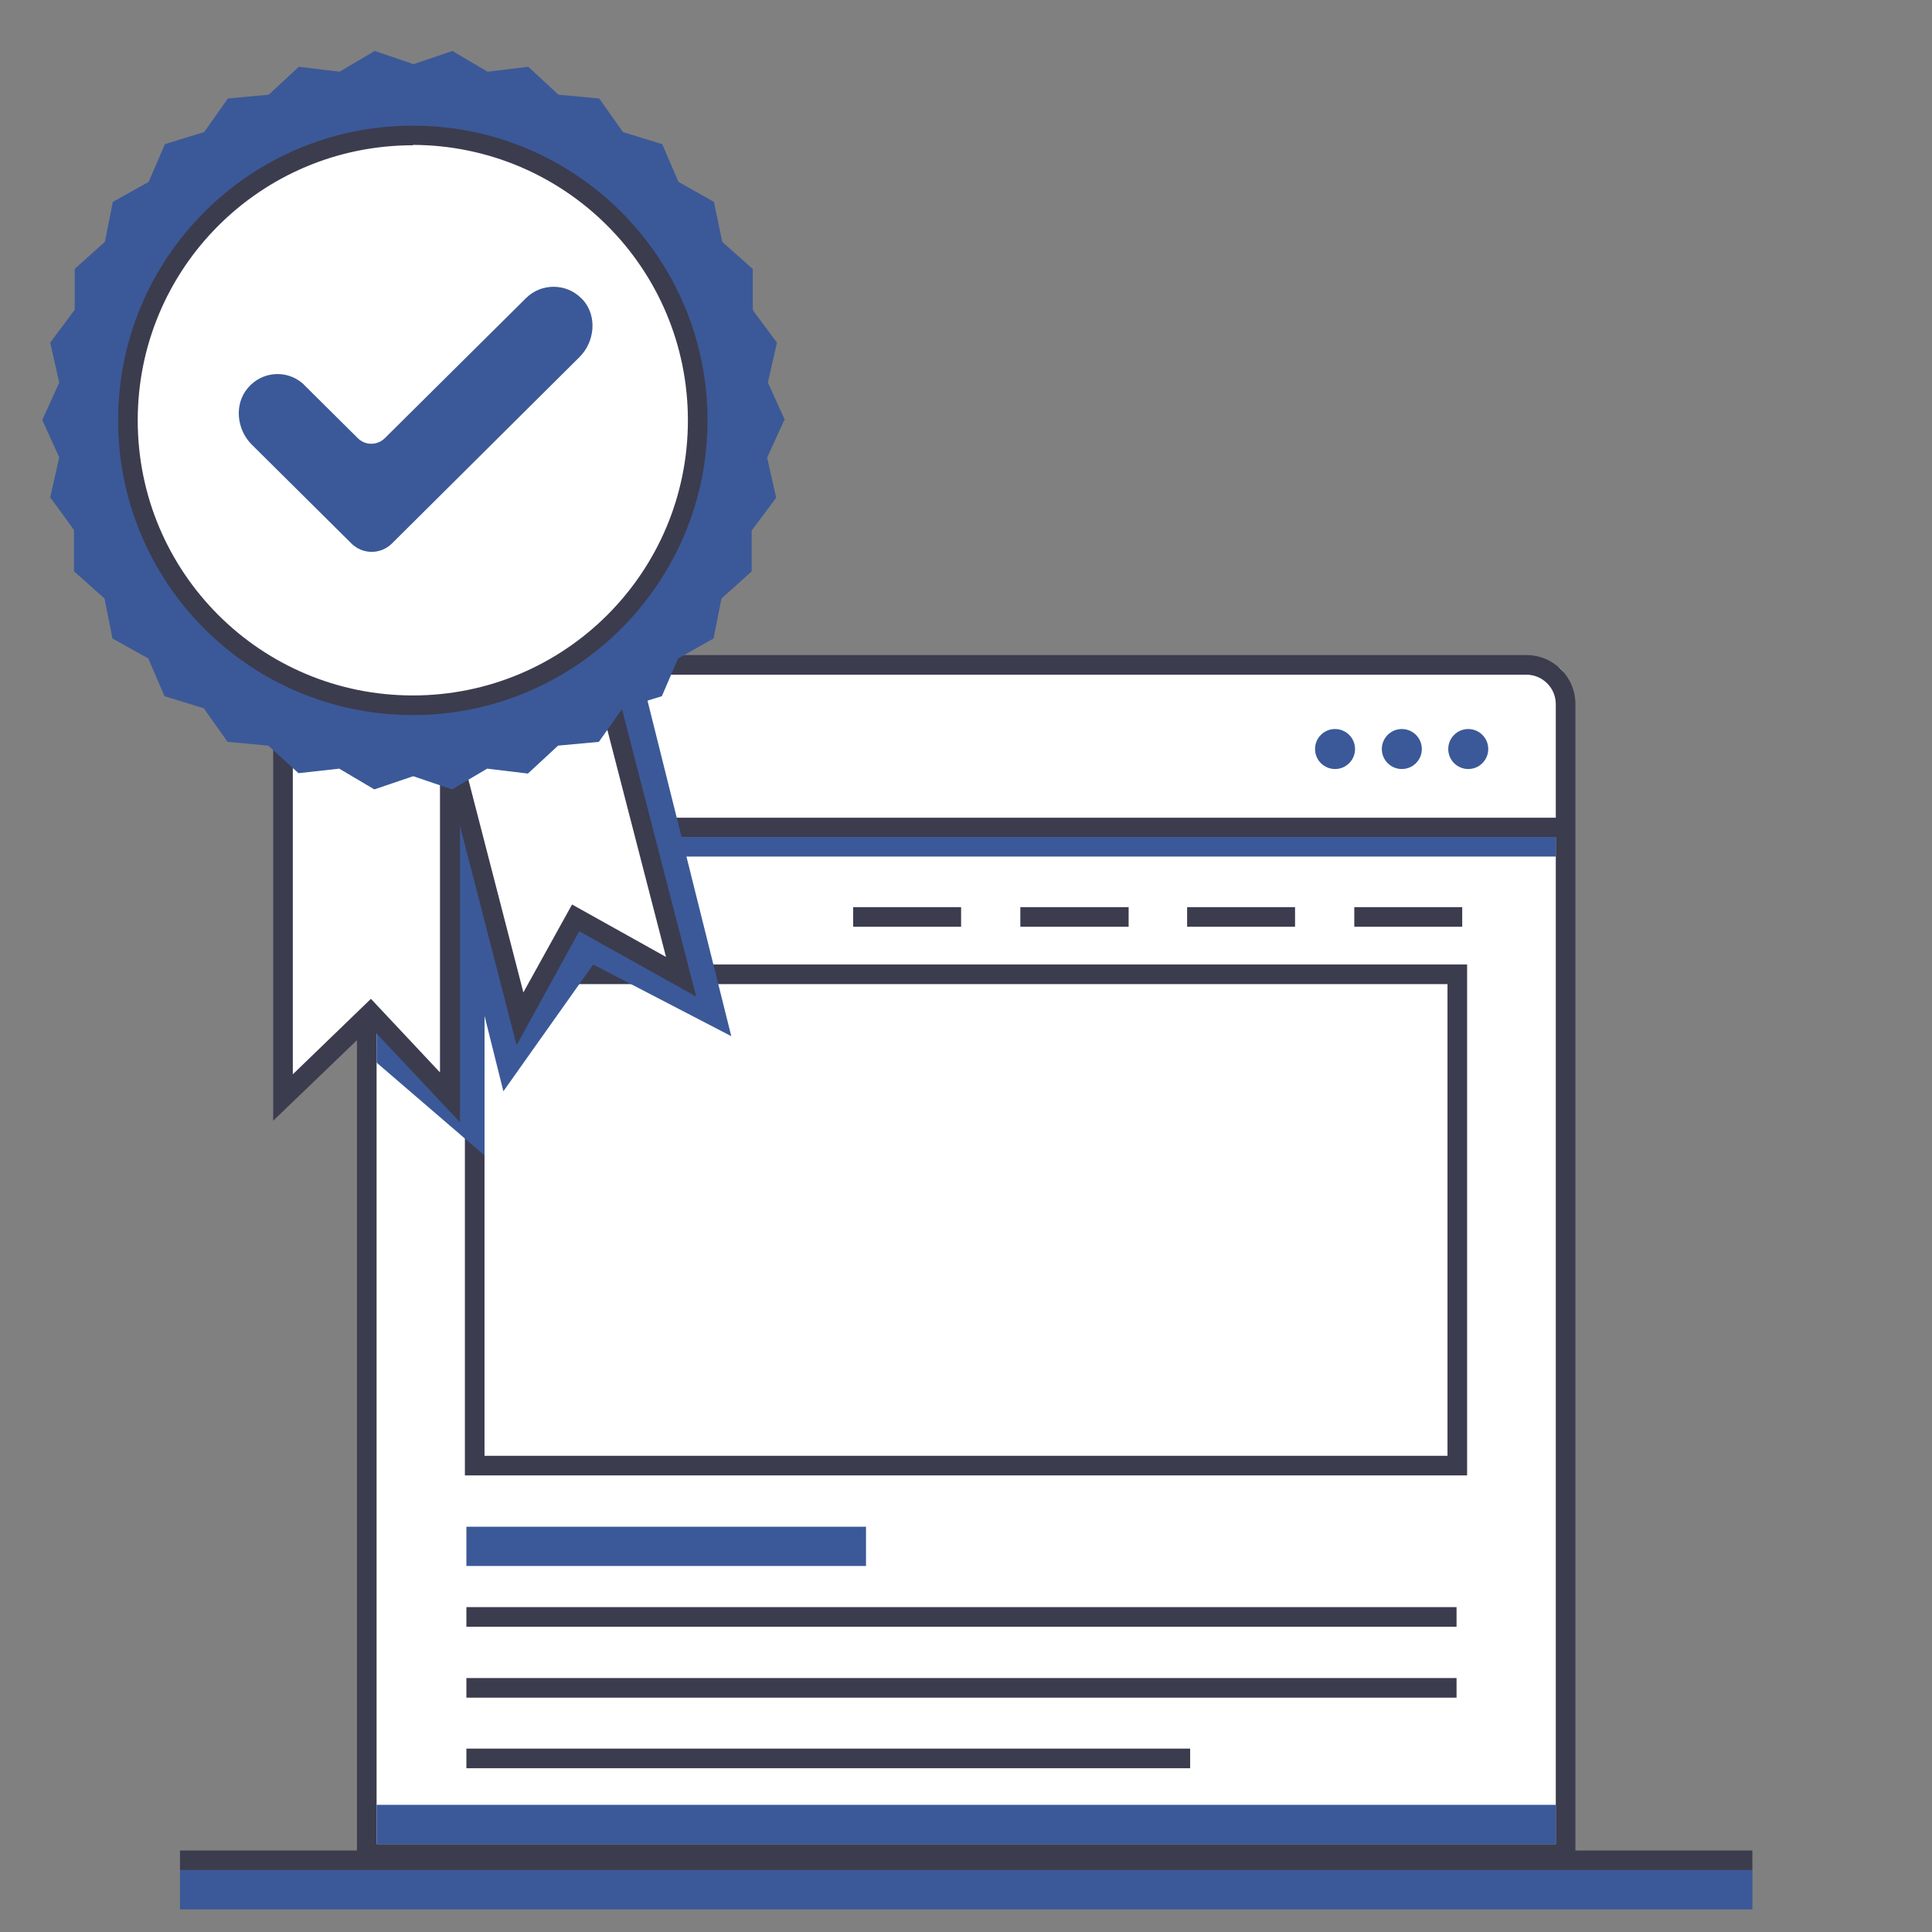 <?xml version="1.0" encoding="UTF-8"?>
<svg id="Layer_1" xmlns="http://www.w3.org/2000/svg" version="1.1" viewBox="0 0 512 512">
  <rect x="0" y="0" width="512" height="512" fill="#808080" stroke="none"/>
  <!-- Generator: Adobe Illustrator 29.3.1, SVG Export Plug-In . SVG Version: 2.1.0 Build 151)  -->
  <defs>
    <style>
      .st0 {
        fill: #fff;
      }

      .st1 {
        fill: #3b5998;
      }

      .st2 {
        fill: #3c3c4f;
      }
    </style>
  </defs>
  <path class="st0" d="M292.3,222.5c-5.2,0-9.4-4.3-9.3-9.4s4.3-9.4,9.4-9.3c5.2,0,9.3,4.2,9.3,9.4,0,5.2-4.2,9.4-9.4,9.4h0ZM292.3,208.9c-2.3,0-4.2,1.9-4.1,4.2,0,2.3,1.9,4.2,4.2,4.1,2.3,0,4.1-1.9,4.1-4.2,0-2.3-1.9-4.2-4.2-4.2h0Z"/>
  <path class="st0" d="M101.2,176.2h309.7c2.2,0,4,1.8,4,4v311.1H97.2V180.2c0-2.2,1.8-4,4-4Z"/>
  <path class="st2" d="M417.5,493.9H94.6V186.6c0-7.2,5.8-13,13-13h296.9c7.2,0,13,5.8,13,13h0v307.3h0ZM99.8,488.7h312.5V186.6c0-4.3-3.5-7.8-7.8-7.8H107.6c-4.3,0-7.8,3.5-7.8,7.8v302.1h0Z"/>
  <path class="st0" d="M125.8,258.2h260.4v130.2H125.8v-130.2Z"/>
  <path class="st2" d="M388.8,391H123.2v-135.4h265.6v135.4ZM128.4,385.8h255.2v-125h-255.2v125Z"/>
  <path class="st2" d="M97.2,216.7h315.9v5.2H97.2v-5.2ZM387.5,245.6h-28.6v-5.2h28.6v5.2h0ZM343.2,245.6h-28.6v-5.2h28.6v5.2h0ZM299,245.6h-28.6v-5.2h28.7v5.2h0ZM254.7,245.6h-28.6v-5.2h28.6v5.2h0Z"/>
  <path class="st1" d="M123.6,404.6h105.9v10.4h-105.9v-10.4Z"/>
  <path class="st2" d="M123.6,425.9h262.4v5.2H123.6v-5.2ZM123.6,444.7h262.4v5.2H123.6v-5.2ZM123.6,463.4h191.8v5.2H123.6v-5.2Z"/>
  <path class="st1" d="M99.8,221.8h312.5v5.2H99.8v-5.2ZM99.8,478.3h312.5v10.4H99.8v-10.4Z"/>
  <ellipse class="st1" cx="389.1" cy="198.5" rx="5.3" ry="5.3"/>
  <ellipse class="st1" cx="371.5" cy="198.5" rx="5.3" ry="5.3"/>
  <ellipse class="st1" cx="353.8" cy="198.5" rx="5.3" ry="5.3"/>
  <path class="st2" d="M47.7,490.4h416.7v5.2H47.7v-5.2Z"/>
  <path class="st1" d="M47.7,495.6h416.7v10.4H47.7v-10.4ZM154,115.2l-60.6,13.8,40,160.2,23.8-33.6,36.6,19-39.8-159.4Z"/>
  <path class="st1" d="M99.8,143.6v138l28.6,24.6v-162.6h-28.6Z"/>
  <path class="st0" d="M137.8,270l14.8-26.7,27.9,15.6-35.4-137.3-42.7,11.1,35.4,137.3Z"/>
  <path class="st2" d="M136.9,277l-37.7-146.2,47.7-12.4,37.6,145.7-31-17.3-16.6,30.2ZM105.5,134.5l33.2,128.5,12.9-23.3,24.9,13.9-33.3-128.9-37.7,9.8Z"/>
  <path class="st0" d="M119.3,290.8l-21-22.4-23.2,22.4v-143.2h44.3v143.2h0Z"/>
  <path class="st2" d="M121.9,297.4l-23.7-25.2-25.8,24.8v-151.9h49.5v152.4ZM77.6,150.2v134.5l20.7-20,18.3,19.5v-134h-39.1Z"/>
  <path class="st1" d="M207.8,111.4l-4.5,9.9,2.4,10.6-6.5,8.7v10.8c.1,0-8,7.2-8,7.2l-2.1,10.6-9.4,5.3-4.3,10-10.4,3.2-6.3,8.9-10.8,1-8,7.4-10.8-1.3-9.3,5.5-10.3-3.5-10.3,3.5-9.3-5.5-10.8,1.2-8-7.3-10.8-1-6.3-8.9-10.4-3.2-4.3-10-9.5-5.3-2.1-10.6-8.1-7.2v-10.9c.1,0-6.3-8.7-6.3-8.7l2.4-10.6-4.5-9.9,4.5-9.9-2.4-10.6,6.5-8.7v-10.8c-.1,0,8-7.2,8-7.2l2.1-10.6,9.5-5.3,4.3-10,10.4-3.2,6.3-8.9,10.8-1,8-7.4,10.8,1.3,9.3-5.5,10.3,3.5,10.3-3.5,9.3,5.5,10.8-1.3,8,7.4,10.8,1,6.3,8.9,10.4,3.2,4.3,10,9.4,5.3,2.2,10.6,8.1,7.2v10.8c-.1,0,6.4,8.7,6.4,8.7l-2.4,10.6,4.5,9.9h0Z"/>
  <circle class="st0" cx="109.4" cy="111.4" r="75.5"/>
  <path class="st2" d="M109.4,189.5c-43.2,0-78.1-35-78.1-78.1,0-43.2,35-78.1,78.1-78.1,43.2,0,78.1,35,78.1,78.1,0,43.1-35,78.1-78.1,78.1ZM109.4,38.5c-40.3,0-72.9,32.6-72.9,72.9s32.6,72.9,72.9,72.9,72.9-32.6,72.9-72.9h0c0-40.3-32.6-72.9-72.9-73h0Z"/>
  <path class="st1" d="M93.1,144l-26.4-26.2c-4-4-4.7-10.7-1-15,3.7-4.4,10.2-4.9,14.5-1.2.2.2.4.4.6.6l14,13.9c2,2,5.2,2,7.2,0,0,0,0,0,0,0l37.4-37.1c4-4,10.6-4,14.6,0,.2.2.4.4.6.6,3.7,4.3,3,11-1,15l-49.7,49.4c-3,3-7.8,3-10.8,0,0,0,0,0,0,0Z"/>
</svg>